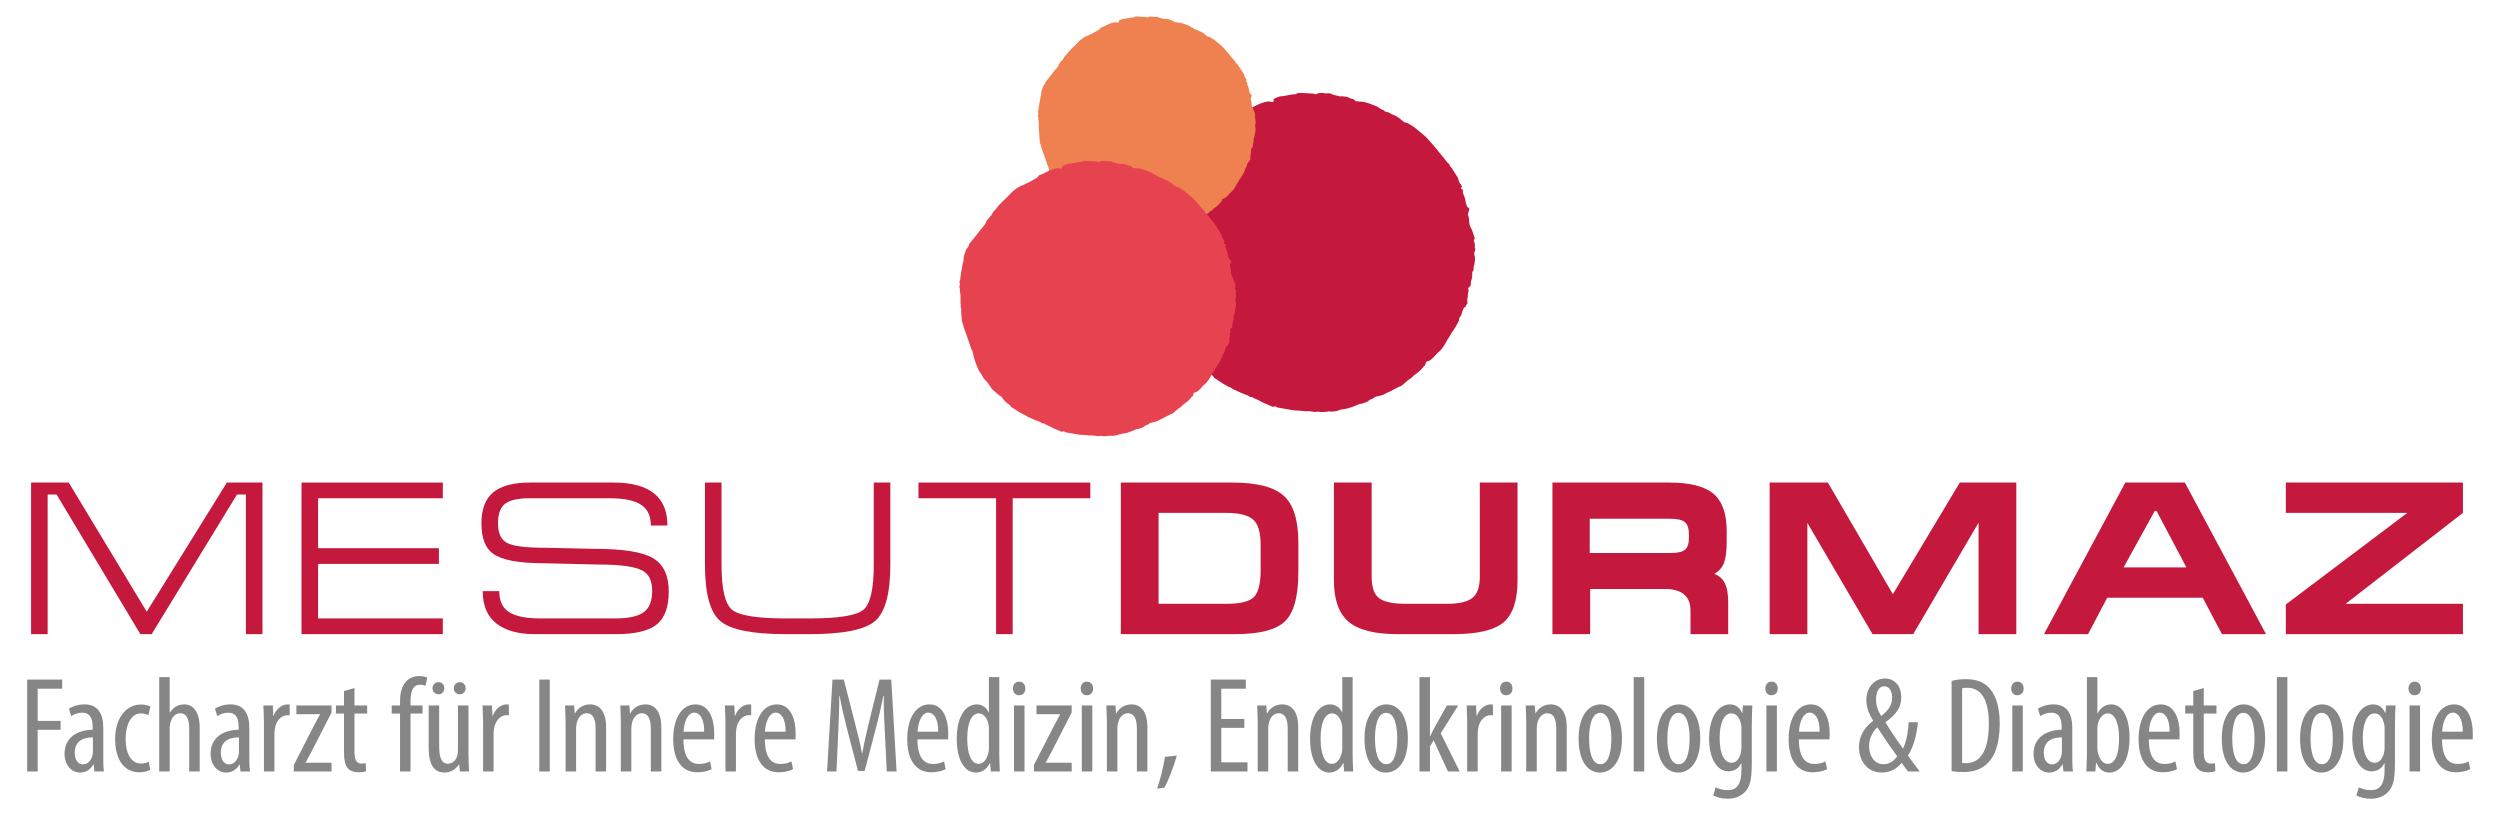 <?xml version="1.0" encoding="UTF-8"?>
<svg xmlns="http://www.w3.org/2000/svg" version="1.1" viewBox="0 0 460 150">
  <g>
    <g id="Ebene_1">
      <g>
        <path d="M239.208,17.093c-.27,0-.536.042-.792.22-.058.04-.135.05-.22.05-.038,0-.075-.002-.113-.004-.038-.002-.077-.004-.115-.004-.042,0-.083.002-.121.01-.516.089-1.03.202-1.546.29-.329.055-.673.04-.988.133-.341.103-.657.296-.996.454l.03.117c.046.282-.026.401-.232.401-.052,0-.115-.008-.185-.024-.179-.038-.371-.069-.556-.069-.085,0-.171.006-.254.024-.464.095-.929.234-1.367.415-.47.193-.911.456-1.367.681-.188.093-.383.177-.581.246-.256.089-.556.111-.603.47l-.085.095c-.268.161-.536.32-.808.472-.389.222-.774.45-1.171.657-.218.113-.462.175-.687.278-.091.042-.155.149-.246.187-.329.141-.687.226-.992.403-.429.248-.831.546-1.228.847-.238.181-.446.403-.657.617-.244.248-.47.512-.716.756-.327.325-.667.637-1,.956-.139.133-.27.272-.405.409-.155.153-.322.298-.458.464-.163.2-.28.439-.454.625-.331.355-.704.659-.901,1.139-.109.27-.331.506-.57.718-.254.228-.444.536-.629.829-.127.202-.163.47-.302.661-.296.403-.637.772-.951,1.161-.351.437-.693.883-1.04,1.322-.329.417-.633.861-1.002,1.238-.222.226-.419.423-.448.756-.01.109-.109.216-.179.316-.27.389-.554.768-.641,1.252-.03.167-.123.321-.169.488-.05.171-.06.351-.115.518-.095.28.056.573-.083.853-.085.177-.129.377-.169.572-.044.22-.048.45-.089.673-.073.397-.165.792-.242,1.191-.026.141-.022.288-.042.431-.026.179-.083.355-.091.536-.014.288.024.579-.191.827l.018.244c.026.163.119.345.073.484-.103.329-.212.637.014.956v.153c-.004.165-.054.345-.004.492.165.484.091.98.123,1.47.022.329-.042.667.01.986.067.403-.042.823.145,1.21l-.008.101c-.004.23-.02.462-.004.69.038.542.085,1.085.141,1.627.018.159.073.316.123.47.052.155.127.302.175.458.03.097.012.208.042.306.083.276.179.548.276.82.123.343.256.683.377,1.026.234.665.464,1.33.695,1.994.117.343.218.693.347,1.032.075.2.218.379.276.581.099.349.131.718.232,1.068.157.536.337,1.066.526,1.593.105.296.24.581.369.869.089.203.171.409.286.597.216.353.496.675.669,1.048.185.397.45.722.754,1.008.401.381.685.833.974,1.292.149.234.321.464.524.651.452.413.933.798,1.401,1.193l.125.077h.004c.204,0,.268.151.363.292.161.238.331.472.53.677.246.254.506.502.794.706.224.161.494.256.554.571l.081.064c.153.097.31.19.46.292.318.214.627.444.955.645.369.226.754.433,1.137.637.145.077.312.115.456.192.147.081.27.212.421.284.554.264,1.111.52,1.675.758.369.159.756.276,1.127.433.159.065.308.27.443.27h.016c.026-.004.052-.004.075-.004.308,0,.506.228.762.321.51.187.98.48,1.472.716.26.125.532.218.794.337.31.139.609.298.925.425.012.006.028.008.042.008.071,0,.163-.05.242-.063.067-.01.139-.03.204-.03.026,0,.05.002.071.01.119.044.216.175.335.196.724.137,1.453.256,2.181.379.32.054.637.125.957.155.462.042.927.05,1.387.081.195.014.393.079.581.079.032,0,.062-.002.093-.006.115-.016.23-.022.345-.022.454,0,.897.101,1.345.151.018.002.034.002.05.002.067,0,.135-.012.204-.026.067-.012.137-.026.204-.026h.02c.329.016.659.077.986.077h.056c.357-.008.712-.097,1.07-.121.026-.002.05-.004.073-.004.087,0,.173.01.26.02.085.008.173.018.258.018.03,0,.06-.002.089-.004.3-.026.601-.083.895-.155.179-.044.341-.169.522-.204.46-.093.935-.119,1.385-.238.494-.131.972-.331,1.455-.512.254-.095.498-.224.754-.316.032-.012.067-.014.103-.014.024,0,.048.002.071.002.024.002.05.004.071.004.036,0,.069-.004.099-.014.341-.109.679-.238,1.014-.367l.161-.129c.137-.099.266-.21.415-.288.22-.115.508-.153.671-.317.226-.23.51-.25.768-.302.526-.107,1.024-.256,1.48-.542.125-.077.262-.137.399-.198.135-.059.278-.101.411-.167.127-.063.24-.155.365-.224.198-.107.401-.204.601-.306.183-.093.363-.188.548-.274.151-.067.323-.099.46-.187.173-.109.321-.256.476-.391.2-.177.397-.359.599-.534l.224-.169c.167-.109.349-.2.5-.327.2-.171.367-.381.57-.548.28-.23.593-.419.867-.653.234-.198.441-.435.651-.663.117-.129.191-.347.327-.397.26-.095.2-.304.232-.464.05-.256.204-.347.431-.391.468-.093.756-.452,1.078-.756.216-.204.391-.45.593-.671.085-.095.194-.167.288-.252.139-.127.284-.248.405-.391.194-.228.393-.458.552-.712.276-.439.516-.899.778-1.343.079-.135.189-.254.268-.389.141-.236.256-.49.403-.722.206-.321.443-.623.649-.945.145-.226.258-.474.393-.708.159-.278.337-.546.341-.889.002-.107.056-.232.127-.314.274-.308.355-.69.46-1.072.065-.24.198-.464.308-.693l.077-.058c.032.008.06.01.083.01.171,0,.153-.153.159-.294l.063-.135c.32-.163.254-.439.222-.71-.014-.131-.056-.282-.01-.391.185-.448.014-.951.234-1.393.044-.085.004-.228-.032-.331-.085-.246-.018-.375.204-.502.107-.063.21-.206.234-.327.046-.23-.01-.482.052-.702.105-.383.244-.75.218-1.165-.014-.23-.022-.536.107-.685.286-.329.058-.714.212-1.052.113-.244.133-.54.153-.816.024-.308.079-.647-.018-.925-.109-.309-.129-.56.008-.851.069-.149.161-.379.095-.484-.143-.232-.091-.437-.056-.663l-.016-.21c-.048-.32-.373-.625-.044-.968l-.008-.179c-.175-.524-.312-1.064-.542-1.56-.187-.405-.415-.782-.443-1.238-.018-.302-.034-.603-.063-.905l-.091-.25c-.036-.139-.111-.288-.085-.417.05-.258.155-.506.236-.76.067-.214-.022-.353-.21-.452l-.175-.161c-.099-.26-.218-.5-.26-.8-.073-.56-.242-1.111-.486-1.635-.058-.123-.054-.288-.04-.431.016-.183.014-.32-.206-.387-.191-.058-.204-.196-.046-.313.133-.097.099-.179.022-.288-.258-.355-.52-.704-.589-1.163-.028-.175-.133-.343-.226-.5-.177-.298-.373-.585-.558-.881-.149-.236-.286-.48-.443-.712-.111-.161-.318-.29-.355-.46-.058-.264-.238-.375-.409-.52l-.123-.131c-.179-.234-.351-.474-.536-.704-.206-.258-.429-.504-.639-.76-.359-.441-.71-.887-1.072-1.328-.145-.175-.306-.337-.456-.508-.365-.411-.708-.845-1.099-1.232-.369-.367-.786-.685-1.185-1.02-.337-.284-.671-.573-1.026-.835-.28-.208-.585-.383-.887-.56-.179-.103-.369-.242-.562-.258-.429-.04-.671-.333-.962-.576-.246-.204-.502-.403-.772-.575-.183-.115-.391-.196-.597-.27-.516-.181-.937-.603-1.52-.623l-.115-.059c-.216-.31-.603-.327-.883-.524-.171-.121-.337-.248-.443-.325-.357-.147-.655-.284-.962-.391-.502-.175-1.004-.373-1.522-.48-.482-.099-.986-.087-1.48-.131l-.157-.083c-.137-.296-.411-.343-.683-.405-.109-.024-.23-.042-.32-.101-.399-.264-.863-.286-1.308-.331-.032-.002-.063-.004-.095-.004-.062,0-.121.004-.183.01-.06.004-.121.008-.181.008-.125,0-.248-.018-.369-.097l-.177-.026c-.109-.02-.22-.03-.322-.067-.236-.089-.498-.075-.716-.264-.125-.109-.365-.095-.556-.109-.03-.002-.06-.004-.087-.004-.062,0-.121.004-.183.008-.06.004-.121.008-.181.008-.056,0-.109-.004-.163-.014-.248-.04-.494-.075-.736-.075-.323,0-.641.062-.947.252l-.242-.028-.183-.091c-.667-.042-1.335-.075-2.002-.111-.175-.008-.347-.026-.52-.026" fill="#c5183d"></path>
        <path d="M209.159,3.031c-.185,0-.363.028-.538.149-.04.028-.091.034-.149.034-.026,0-.052,0-.077-.002-.026,0-.052-.002-.077-.002-.03,0-.058.002-.083.006-.351.059-.698.137-1.05.196-.222.038-.456.028-.671.091-.232.07-.446.2-.677.308l.02.079c.034.191-.016.272-.155.272-.038,0-.079-.006-.127-.016-.121-.026-.25-.048-.377-.048-.058,0-.117.006-.173.016-.316.065-.629.161-.929.282-.318.131-.617.31-.927.462-.129.063-.26.121-.395.167-.175.062-.377.077-.409.32l-.06.065c-.181.109-.363.216-.548.322-.264.151-.526.306-.796.444-.147.077-.314.119-.466.188l-.167.127c-.222.095-.464.155-.673.274-.292.169-.566.371-.833.575-.163.123-.304.274-.446.419-.167.167-.319.347-.486.514-.222.22-.452.431-.679.647-.095.091-.185.187-.276.278-.103.105-.218.203-.312.318-.109.135-.189.298-.308.423-.226.242-.478.446-.611.774-.075.183-.226.343-.387.488-.173.153-.302.363-.427.562-.087.139-.111.319-.206.448-.198.274-.431.524-.645.79-.238.296-.468.597-.704.897-.224.284-.431.583-.681.839-.151.155-.284.288-.306.514l-.121.214c-.183.264-.375.52-.435.849-.02.113-.083.218-.115.331-.032.115-.04.24-.077.353-.063.188.038.389-.056.577-.06.119-.089.256-.115.389-.03.151-.034.306-.061.456-.05.27-.111.538-.163.808-.018.095-.016.194-.03.292-.018.123-.056.242-.062.365-.01.196.016.393-.129.561l.012.165c.018.111.079.234.05.329-.069.224-.143.433.01.649v.103c-.004.113-.038.236-.004.335.113.327.063.665.085.998.014.222-.03.452.006.671.046.272-.028.558.099.82l-.006.069c-.002.157-.014.314-.004.468.026.369.058.738.097,1.105.012.107.048.214.083.32.034.105.087.204.119.312l.028.206c.056.187.121.371.187.556.083.234.173.464.256.699.159.45.316.901.47,1.353.081.232.149.47.236.7.052.135.149.256.189.395.067.236.089.486.157.722.107.365.23.724.357,1.084.071.2.163.395.25.589.062.137.117.278.195.405.147.24.337.458.454.712.125.27.306.49.512.685.272.258.464.565.661.877.101.159.218.316.357.443.306.28.631.54.951.808l.085.054h.002c.139,0,.183.101.246.198.109.161.224.32.359.458.167.173.345.341.54.48.151.109.335.173.375.389l.056.042c.105.066.21.129.312.198.216.145.427.302.649.439.25.153.512.292.772.431.099.054.212.079.31.133.101.054.183.143.286.193.377.179.754.351,1.137.514.252.107.514.187.764.292.109.046.21.185.302.185h.01c.018-.002.036-.004.054-.004.206,0,.343.157.516.218.345.127.665.327,1,.488.175.085.361.149.538.228.21.093.415.202.627.29l.194-.038.187-.014.228.133c.492.093.986.173,1.48.256.216.038.431.085.649.105.314.03.629.034.943.056.131.01.266.054.395.054.02,0,.042,0,.062-.004.079-.01.157-.014.236-.014.308,0,.607.069.913.101.012.002.022.002.034.002.046,0,.091-.008.137-.018.046-.008.091-.016.137-.016h.016c.224.01.446.052.669.052h.038c.244-.006.484-.066.728-.083.016,0,.032-.002.05-.002.058,0,.117.008.175.014.06.006.117.012.177.012.02,0,.04-.002.06-.002.204-.018.409-.058.609-.105.121-.03.23-.115.353-.139.312-.063.635-.081.941-.163.335-.089.661-.224.986-.347.175-.063.339-.151.514-.212l.234-.016c.232-.075.46-.161.687-.248l.111-.089c.091-.067.181-.143.28-.195.151-.077.345-.103.456-.216.153-.157.347-.171.52-.204.357-.073.696-.175,1.006-.367.085-.054.179-.095.27-.135.091-.042.19-.07.28-.113.085-.044.163-.107.248-.153.135-.073.272-.139.409-.208.123-.062.244-.127.371-.185.103-.048.22-.067.312-.127.117-.074.218-.175.324-.266.137-.119.27-.242.407-.363l.153-.113c.113-.075.236-.137.339-.222.137-.115.25-.26.387-.371.191-.157.403-.286.589-.444.159-.135.3-.294.441-.448.081-.089.129-.236.224-.272.175-.064.135-.204.155-.314.036-.175.141-.236.294-.266.318-.064.514-.308.73-.512.149-.139.266-.308.403-.456l.196-.171c.093-.087.192-.169.274-.266.133-.155.268-.312.377-.484.185-.298.349-.609.526-.911.056-.093.129-.173.183-.264.095-.161.173-.333.274-.492.139-.216.3-.423.441-.639.099-.155.175-.324.266-.482.109-.189.228-.369.232-.603l.085-.212c.187-.21.242-.468.312-.728.046-.163.137-.314.21-.47l.054-.038c.022.004.04.006.056.006.117,0,.103-.103.107-.2l.044-.089c.216-.111.173-.3.153-.484-.01-.087-.04-.191-.008-.266.125-.304.008-.645.159-.944l-.022-.226c-.058-.165-.012-.254.139-.339l.159-.222c.032-.155-.008-.327.034-.476.073-.262.167-.51.151-.792-.01-.155-.016-.363.071-.464.194-.224.04-.484.145-.714.075-.165.089-.365.103-.554.016-.208.054-.439-.012-.627-.073-.21-.087-.381.004-.577.048-.103.111-.258.065-.329-.097-.157-.062-.298-.038-.45l-.01-.141c-.034-.218-.254-.427-.03-.659l-.006-.121c-.117-.355-.212-.722-.369-1.06-.127-.274-.28-.53-.3-.839-.012-.206-.022-.411-.042-.615l-.062-.171c-.026-.093-.077-.195-.06-.282.034-.175.105-.343.161-.516.046-.145-.014-.24-.143-.308l-.119-.109c-.067-.177-.149-.339-.175-.542-.052-.381-.167-.756-.331-1.111-.04-.083-.036-.195-.028-.292.012-.125.01-.216-.139-.262-.129-.04-.139-.135-.032-.214.091-.065.068-.121.014-.194-.173-.242-.351-.478-.399-.79-.018-.119-.089-.232-.153-.339-.121-.202-.254-.397-.379-.597-.101-.161-.195-.327-.302-.484-.073-.109-.214-.196-.24-.314-.04-.179-.161-.254-.278-.351l-.083-.089c-.121-.161-.238-.324-.363-.478-.141-.177-.292-.343-.433-.518-.244-.298-.484-.601-.728-.899-.099-.119-.208-.23-.312-.345-.248-.28-.48-.575-.746-.837-.25-.248-.532-.464-.804-.69-.228-.195-.454-.391-.697-.569-.19-.141-.397-.26-.601-.379-.121-.071-.25-.163-.383-.175-.29-.028-.454-.226-.651-.391-.169-.139-.341-.274-.526-.391-.123-.077-.264-.135-.405-.183-.351-.123-.635-.411-1.032-.423l-.079-.042c-.145-.21-.409-.222-.597-.355-.117-.083-.23-.169-.302-.22-.242-.101-.444-.193-.653-.266-.341-.119-.681-.254-1.034-.325-.327-.067-.669-.059-1.004-.089l-.107-.058c-.093-.2-.28-.232-.464-.274l-.216-.07c-.27-.179-.585-.194-.887-.224-.022-.002-.044-.002-.066-.002-.04,0-.081.002-.123.006-.042.002-.081.006-.123.006-.085,0-.169-.014-.25-.066l-.121-.018-.218-.048c-.159-.06-.337-.05-.484-.179-.085-.073-.25-.066-.379-.073-.02-.002-.038-.002-.058-.002-.042,0-.083.002-.125.004-.042.002-.081.006-.123.006-.038,0-.073-.002-.109-.008-.169-.03-.337-.054-.502-.054-.218,0-.433.044-.641.173l-.165-.02-.123-.062c-.454-.028-.907-.052-1.359-.075-.119-.006-.236-.018-.353-.018" fill="#ef8050"></path>
        <path d="M199.64,29.598c-.232,0-.462.036-.683.188-.05.036-.117.044-.191.044-.032,0-.063-.002-.097-.002-.032-.002-.065-.004-.097-.004-.036,0-.071.002-.105.008-.446.077-.889.175-1.335.25-.282.048-.579.034-.851.115-.296.089-.568.254-.861.391l.026.101c.042.244-.022.347-.198.347-.046,0-.099-.008-.161-.022-.155-.032-.319-.059-.478-.059-.075,0-.149.006-.22.02-.401.083-.8.203-1.179.359-.407.165-.786.393-1.181.587-.161.079-.329.153-.5.21-.222.077-.48.097-.52.407l-.075.081c-.23.139-.462.276-.697.409-.335.192-.667.389-1.01.565-.189.097-.399.153-.593.24l-.212.161c-.284.123-.591.196-.855.349-.369.214-.718.47-1.06.73-.204.157-.385.347-.568.534-.21.212-.405.441-.617.651-.282.28-.575.55-.863.826-.119.113-.232.234-.349.351-.133.135-.276.258-.395.403-.141.171-.242.377-.391.538-.288.306-.611.569-.78.982-.093.234-.286.437-.49.621-.218.196-.383.46-.544.714-.109.177-.139.405-.26.572-.254.347-.55.665-.82,1.002-.304.375-.597.76-.897,1.139-.284.361-.546.742-.865,1.07-.191.195-.361.363-.387.651-.008.095-.095.187-.155.272-.232.335-.476.663-.552,1.081-.026.145-.105.278-.147.421-.042.147-.05.304-.099.448-.081.24.05.494-.069.736-.075.151-.113.323-.147.492-.038.191-.042.389-.077.579-.064.343-.143.685-.208,1.028-.022.121-.018.248-.036.371-.024.155-.071.308-.079.462-.012.25.022.5-.165.714l.016.21c.024.141.101.298.064.419-.089.284-.183.55.012.824v.131c-.004.143-.048.3-.004.427.143.417.079.845.107,1.268.018.284-.038.575.008.851.058.347-.036.71.125,1.044l-.006.089c-.004.196-.018.397-.006.593.034.468.075.937.123,1.405.016.137.063.272.107.405.044.135.109.262.151.397l.034.262c.073.238.157.474.24.708.105.296.22.589.323.885.202.573.403,1.147.599,1.722.103.296.19.595.3.889.065.173.189.325.238.502.085.302.115.619.202.919.133.464.29.921.452,1.375.089.256.208.502.318.75.077.175.149.353.248.516.187.306.429.581.575.903.159.345.389.625.651.871.347.327.591.72.841,1.115.129.2.276.401.452.562.391.355.804.687,1.209,1.028l.107.067h.004c.177,0,.232.129.314.252.137.204.286.407.456.583.212.22.437.433.685.609.193.139.427.22.478.494l.071.054c.131.083.266.165.395.252.276.185.542.385.823.556.32.196.651.373.982.55.125.067.268.099.393.167.129.071.234.185.365.246.476.226.958.446,1.443.655.32.135.653.236.972.371.137.058.266.234.383.234.004,0,.008,0,.012-.002.024-.002.046-.004.068-.004.266,0,.437.198.657.278.441.161.845.415,1.27.619.224.107.458.189.685.29.268.121.528.258.798.369l.246-.05.238-.018c.103.038.185.151.288.171.625.119,1.254.22,1.881.327.276.046.55.107.827.133.397.036.798.042,1.197.069.167.012.337.07.502.07.026,0,.054-.002.079-.006.099-.012.198-.018.298-.018.393,0,.774.087,1.161.129.016.002.03.002.044.002.058,0,.117-.01.175-.022.06-.012.119-.022.177-.022h.018c.284.012.566.067.849.067.016,0,.034-.002.05-.002.308-.006.615-.083.923-.105.022,0,.042-.002.062-.002.075,0,.149.008.224.016.075.008.149.016.224.016.026,0,.052,0,.077-.004.258-.022.518-.071.772-.133.155-.038.296-.145.45-.177.397-.079.806-.103,1.195-.204.427-.113.839-.286,1.254-.443.22-.081.431-.192.653-.272.028-.01.058-.012.089-.012.02,0,.04.002.062.002.02.002.042.002.061.002.03,0,.06-.002.085-.01.294-.095.585-.204.873-.317l.139-.111c.119-.085.23-.181.357-.248.193-.099.439-.131.579-.274.196-.198.441-.216.663-.26.454-.093.883-.222,1.278-.468.107-.067.226-.119.343-.171.117-.052.24-.087.355-.143.109-.056.206-.135.314-.195.173-.091.347-.177.52-.264.159-.079.314-.163.472-.236.131-.058.28-.085.397-.161.149-.093.278-.222.411-.337.173-.153.343-.31.518-.46l.193-.145c.145-.095.302-.175.433-.284.173-.147.318-.329.492-.472.24-.198.51-.361.748-.564.202-.171.379-.373.56-.571.101-.111.165-.3.284-.343.224-.081.173-.262.198-.399.044-.22.179-.3.373-.339.403-.079.653-.389.929-.651.187-.177.339-.389.514-.579l.248-.218c.119-.109.244-.214.347-.335.169-.198.341-.397.478-.615.236-.379.444-.776.671-1.161.067-.115.163-.216.232-.333.119-.204.218-.425.345-.623.179-.278.383-.538.56-.815.127-.195.222-.409.339-.611.139-.24.292-.47.296-.768,0-.091.048-.2.109-.268.236-.268.306-.597.397-.925.056-.21.173-.401.266-.599l.065-.05c.028.006.052.01.073.01.147,0,.131-.133.137-.254l.054-.117c.276-.141.22-.379.193-.613-.012-.113-.048-.242-.008-.337.159-.387.01-.82.202-1.203.036-.073.002-.196-.028-.286-.073-.21-.016-.324.175-.433.093-.054.183-.177.204-.282.038-.198-.012-.415.042-.607.093-.329.212-.647.191-1.004-.014-.199-.02-.462.091-.591.248-.284.052-.615.185-.907.097-.21.113-.464.131-.702.02-.268.068-.56-.016-.8-.093-.266-.111-.482.006-.734.061-.129.141-.327.083-.417-.123-.2-.077-.377-.048-.571l-.014-.183c-.042-.276-.321-.54-.038-.835l-.006-.155c-.151-.451-.27-.917-.468-1.345-.163-.347-.357-.675-.381-1.068-.016-.26-.03-.522-.056-.782l-.077-.214c-.034-.119-.097-.248-.075-.359.042-.224.135-.438.204-.657.058-.184-.018-.304-.183-.391l-.151-.139c-.085-.224-.189-.431-.222-.689-.064-.482-.21-.959-.421-1.411-.05-.107-.046-.248-.036-.371.014-.159.014-.276-.177-.335-.163-.05-.177-.169-.04-.27.115-.083.085-.153.02-.248-.222-.308-.448-.609-.51-1.004-.022-.151-.113-.296-.194-.431-.153-.258-.322-.506-.48-.76-.129-.204-.246-.415-.383-.615-.095-.139-.274-.25-.306-.397-.05-.228-.204-.324-.353-.448l-.105-.115c-.155-.2-.304-.409-.462-.607-.179-.222-.371-.435-.552-.655-.31-.381-.613-.766-.925-1.145-.125-.151-.264-.292-.395-.439-.316-.355-.611-.73-.949-1.064-.317-.316-.677-.589-1.02-.879-.292-.244-.579-.496-.885-.722-.242-.179-.506-.329-.766-.482-.155-.089-.318-.208-.486-.222-.369-.034-.577-.288-.829-.496-.212-.177-.433-.347-.665-.496-.159-.099-.337-.171-.516-.232-.446-.159-.808-.522-1.312-.538l-.099-.052c-.187-.268-.52-.284-.762-.454-.147-.103-.292-.212-.381-.28-.31-.125-.566-.244-.831-.337-.433-.151-.865-.321-1.314-.413-.415-.085-.851-.075-1.276-.113l-.135-.071c-.119-.256-.355-.298-.591-.349-.093-.022-.196-.038-.274-.089-.345-.226-.744-.246-1.129-.284-.028-.004-.054-.004-.081-.004-.052,0-.105.004-.157.008-.054.004-.105.006-.157.006-.109,0-.214-.016-.318-.083l-.155-.022c-.091-.018-.188-.026-.278-.058-.202-.077-.427-.066-.617-.228-.107-.093-.314-.083-.478-.095-.026-.002-.052-.002-.075-.002-.054,0-.105.002-.157.006-.054.004-.105.006-.157.006-.048,0-.095-.002-.141-.01-.214-.036-.427-.065-.635-.065-.28,0-.552.054-.816.216l-.21-.024-.157-.077c-.575-.038-1.153-.066-1.728-.097-.151-.008-.3-.022-.448-.022" fill="#e7424f"></path>
        <polygon points="48.295 88.79 41.751 88.79 26.997 112.553 12.648 88.79 5.721 88.79 5.721 116.678 8.769 116.678 8.769 90.997 10.414 90.997 25.824 116.678 27.91 116.678 43.6 90.997 45.245 90.997 45.245 116.678 48.295 116.678 48.295 88.79" fill="#c5183d"></polygon>
        <polygon points="81.48 88.79 55.477 88.79 55.477 116.678 81.48 116.678 81.48 113.789 58.527 113.789 58.527 103.758 80.758 103.758 80.758 100.869 58.527 100.869 58.527 91.679 81.48 91.679 81.48 88.79" fill="#c5183d"></polygon>
        <path d="M112.859,88.79h-15.327c-3.05,0-5.304.597-6.763,1.79-1.459,1.195-2.187,3.092-2.187,5.693,0,2.711.708,4.574,2.127,5.594,1.631,1.181,4.735,1.77,9.309,1.77l10.233.242c3.959,0,6.62.373,7.985,1.123,1.177.641,1.766,1.885,1.766,3.731,0,1.875-.53,3.185-1.586,3.933-1.058.75-2.776,1.123-5.157,1.123h-13.883c-2.784,0-4.762-.441-5.939-1.324-1.044-.776-1.566-2.006-1.566-3.693h-3.05c0,2.649.835,4.63,2.508,5.939,1.671,1.312,4.018,1.967,7.043,1.967h15.048c3.451,0,5.919-.587,7.404-1.766,1.484-1.175,2.228-3.209,2.228-6.098,0-2.915-.958-4.949-2.871-6.1-1.911-1.149-5.503-1.727-10.773-1.727l-9.029-.198c-3.665,0-6.038-.304-7.122-.909-1.083-.603-1.625-1.794-1.625-3.566,0-1.611.373-2.768,1.123-3.467.855-.778,2.407-1.169,4.655-1.169h14.805c2.756,0,4.737.444,5.939,1.336,1.07.782,1.605,2.008,1.605,3.681h3.05c0-5.271-3.318-7.906-9.952-7.906" fill="#c5183d"></path>
        <path d="M163.822,88.79h-3.05v15.137c0,4.457-.635,7.213-1.903,8.273-1.27,1.06-4.548,1.59-9.837,1.59h-4.489c-5.29,0-8.574-.536-9.858-1.609-1.282-1.074-1.923-3.824-1.923-8.253v-15.137h-3.05v15.111c0,5.302.937,8.759,2.81,10.366s5.886,2.411,12.037,2.411h4.536c6.098,0,10.077-.81,11.938-2.431,1.857-1.621,2.788-5.07,2.788-10.347v-15.111Z" fill="#c5183d"></path>
        <polygon points="200.618 88.79 168.997 88.79 168.997 91.679 183.283 91.679 183.283 116.678 186.333 116.678 186.333 91.679 200.618 91.679 200.618 88.79" fill="#c5183d"></polygon>
        <path d="M225.644,111.102c2.548,0,4.237-.415,5.068-1.242.829-.827,1.246-2.468,1.246-4.923v-4.645c0-2.215-.417-3.735-1.246-4.562-.913-.907-2.602-1.361-5.068-1.361h-12.466v16.734h12.466ZM226.741,88.79c4.52,0,7.678.81,9.469,2.429,1.792,1.617,2.689,4.501,2.689,8.646v5.378c0,4.441-.81,7.457-2.427,9.049-1.621,1.591-4.663,2.387-9.128,2.387h-21.108v-27.888h20.505Z" fill="#c5183d"></path>
        <path d="M252.383,88.79v17.328c0,1.929.454,3.24,1.363,3.939.909.697,2.554,1.046,4.935,1.046h7.505c2.246,0,3.826-.363,4.735-1.085.909-.724,1.365-2.038,1.365-3.939v-17.288h6.941v17.963c0,3.697-.849,6.277-2.548,7.737-1.701,1.461-4.782,2.189-9.249,2.189h-10.273c-4.227,0-7.237-.762-9.029-2.29-1.792-1.528-2.689-4.072-2.689-7.636v-17.963h6.943Z" fill="#c5183d"></path>
        <path d="M310.767,98.923v-.564c0-1.103-.246-1.863-.742-2.282-.496-.417-1.397-.625-2.709-.625h-14.805v6.298h14.966c1.23,0,2.088-.2,2.568-.605.482-.403.722-1.143.722-2.222M317.99,110.901v5.778h-6.941v-4.334c0-2.649-1.582-3.975-4.745-3.975h-13.714v8.309h-6.941v-27.888h21.507c3.772,0,6.475.685,8.106,2.05,1.631,1.369,2.449,3.661,2.449,6.878v1.931c0,1.665-.155,2.937-.462,3.822-.308.887-.915,1.595-1.826,2.133.855.294,1.498.849,1.925,1.665.429.816.643,2.026.643,3.631" fill="#c5183d"></path>
        <polygon points="325.615 88.79 336.329 88.79 348.287 109.336 360.606 88.79 371 88.79 371 116.678 364.057 116.678 364.057 96.174 352.033 116.678 344.54 116.678 332.557 96.214 332.557 116.678 325.615 116.678 325.615 88.79" fill="#c5183d"></polygon>
        <path d="M396.801,94.007h-.321l-5.739,10.392h11.557l-5.497-10.392ZM391.062,88.79h10.954l14.928,27.888h-8.106l-3.53-6.701h-17.578l-3.53,6.701h-8.106l14.968-27.888Z" fill="#c5183d"></path>
        <polygon points="453.18 88.79 453.18 94.368 431.59 111.102 453.18 111.102 453.18 116.678 420.594 116.678 420.594 111.221 442.946 94.368 420.594 94.368 420.594 88.79 453.18 88.79" fill="#c5183d"></polygon>
        <polygon points="5 125.042 11.447 125.042 11.447 126.723 6.931 126.723 6.931 132.644 11.148 132.644 11.148 134.275 6.931 134.275 6.931 141.951 5 141.951 5 125.042" fill="#868686"></polygon>
        <path d="M17.095,135.678c-1.004,0-3.338.177-3.338,2.81,0,1.582.804,2.159,1.48,2.159.853,0,1.582-.629,1.808-1.832.05-.226.05-.478.05-.679v-2.459ZM17.37,141.951l-.125-1.28h-.075c-.528.929-1.379,1.48-2.409,1.48-1.631,0-2.885-1.379-2.885-3.461,0-3.036,2.433-4.391,5.169-4.415v-.377c0-1.631-.403-2.76-1.933-2.76-.752,0-1.431.25-2.006.627l-.427-1.355c.502-.375,1.629-.802,2.834-.802,2.435,0,3.489,1.605,3.489,4.34v5.243c0,.929,0,1.982.125,2.76h-1.756Z" fill="#868686"></path>
        <path d="M27.633,141.65c-.427.252-1.155.452-2.006.452-2.659,0-4.441-2.133-4.441-6.148,0-3.487,1.756-6.322,4.792-6.322.651,0,1.353.177,1.705.377l-.375,1.582c-.252-.127-.754-.327-1.381-.327-1.931,0-2.81,2.308-2.81,4.691,0,2.836,1.08,4.542,2.861,4.542.526,0,.952-.127,1.403-.327l.252,1.48Z" fill="#868686"></path>
        <path d="M29.291,124.591h1.931v6.523h.052c.25-.427.627-.804,1.002-1.054.452-.276.929-.452,1.631-.452,1.53,0,2.836,1.23,2.836,4.29v8.053h-1.933v-7.826c0-1.48-.325-2.885-1.629-2.885-.905,0-1.582.653-1.883,1.933-.05.276-.075.627-.075.927v7.852h-1.931v-17.359Z" fill="#868686"></path>
        <path d="M43.97,135.678c-1.004,0-3.338.177-3.338,2.81,0,1.582.804,2.159,1.48,2.159.853,0,1.582-.629,1.806-1.832.052-.226.052-.478.052-.679v-2.459ZM44.246,141.951l-.125-1.28h-.075c-.528.929-1.381,1.48-2.409,1.48-1.631,0-2.885-1.379-2.885-3.461,0-3.036,2.433-4.391,5.167-4.415v-.377c0-1.631-.401-2.76-1.931-2.76-.752,0-1.431.25-2.006.627l-.427-1.355c.502-.375,1.629-.802,2.834-.802,2.435,0,3.489,1.605,3.489,4.34v5.243c0,.929,0,1.982.125,2.76h-1.756Z" fill="#868686"></path>
        <path d="M48.563,132.944c0-1.03-.075-2.232-.101-3.135h1.732l.099,1.907h.05c.403-1.155,1.431-2.109,2.56-2.109.151,0,.276.026.401.026v1.982c-.125-.026-.25-.026-.401-.026-1.228,0-2.133,1.129-2.334,2.534-.05.325-.075.702-.075,1.103v6.725h-1.931v-9.007Z" fill="#868686"></path>
        <path d="M54.058,140.771l3.838-7.501c.327-.627.702-1.254.978-1.806v-.052h-4.34v-1.605h6.473v1.28l-3.788,7.402c-.325.627-.702,1.254-.978,1.806v.05h4.766v1.605h-6.949v-1.179Z" fill="#868686"></path>
        <path d="M65.224,126.597v3.211h2.334v1.48h-2.334v7.201c0,1.58.577,2.006,1.28,2.006.302,0,.552-.024.778-.075l.073,1.48c-.349.125-.802.2-1.429.2-.752,0-1.431-.2-1.907-.726-.476-.554-.726-1.381-.726-3.062v-7.025h-1.48v-1.48h1.48v-2.659l1.931-.552Z" fill="#868686"></path>
        <path d="M73.606,141.951v-10.662h-1.53v-1.48h1.53v-.728c0-1.304.2-2.659,1.08-3.661.702-.778,1.681-1.03,2.433-1.03.653,0,1.153.127,1.504.302l-.325,1.506c-.226-.101-.552-.202-1.054-.202-1.379,0-1.707,1.48-1.707,3.062v.752h2.209v1.48h-2.209v10.662h-1.931Z" fill="#868686"></path>
        <path d="M83.491,126.648c0-.653.502-1.129,1.105-1.129s1.078.452,1.078,1.129c0,.627-.45,1.103-1.078,1.103s-1.105-.476-1.105-1.103M79.577,126.648c0-.653.502-1.129,1.129-1.129.603,0,1.054.452,1.054,1.129,0,.627-.45,1.103-1.054,1.103-.627,0-1.129-.476-1.129-1.103M86.201,138.639c0,1.355.075,2.409.099,3.312h-1.681l-.125-1.28h-.05c-.377.603-1.306,1.48-2.609,1.48-2.133,0-2.961-1.655-2.961-4.665v-7.678h1.933v7.4c0,1.907.3,3.312,1.631,3.312,1.127,0,1.629-1.054,1.73-1.605.075-.325.099-.702.099-1.103v-8.003h1.933v8.831Z" fill="#868686"></path>
        <path d="M88.888,132.944c0-1.03-.075-2.232-.101-3.135h1.732l.099,1.907h.05c.403-1.155,1.431-2.109,2.56-2.109.151,0,.276.026.401.026v1.982c-.125-.026-.25-.026-.401-.026-1.228,0-2.133,1.129-2.334,2.534-.05.325-.075.702-.075,1.103v6.725h-1.931v-9.007Z" fill="#868686"></path>
        <rect x="99.226" y="125.043" width="1.933" height="16.909" fill="#868686"></rect>
        <path d="M104.069,132.944c0-1.431-.075-2.157-.101-3.135h1.681l.101,1.455h.05c.528-.978,1.506-1.657,2.786-1.657,1.681,0,2.935,1.256,2.935,4.191v8.154h-1.933v-7.828c0-1.429-.276-2.885-1.681-2.885-.802,0-1.58.677-1.832,1.982-.05.302-.075.677-.075,1.08v7.652h-1.931v-9.007Z" fill="#868686"></path>
        <path d="M114.233,132.944c0-1.431-.075-2.157-.101-3.135h1.681l.101,1.455h.05c.528-.978,1.506-1.657,2.784-1.657,1.683,0,2.937,1.256,2.937,4.191v8.154h-1.933v-7.828c0-1.429-.276-2.885-1.681-2.885-.802,0-1.58.677-1.832,1.982-.05.302-.075.677-.075,1.08v7.652h-1.931v-9.007Z" fill="#868686"></path>
        <path d="M129.564,134.624c.05-2.433-.879-3.51-1.808-3.51-1.254,0-1.905,1.855-1.98,3.51h3.788ZM125.75,136.055c.026,3.713,1.48,4.516,2.885,4.516.828,0,1.53-.2,2.006-.478l.302,1.431c-.677.377-1.707.577-2.659.577-2.911,0-4.415-2.383-4.415-6.096,0-3.939,1.655-6.398,4.09-6.398,2.482,0,3.461,2.609,3.461,5.37,0,.451,0,.778-.024,1.078h-5.646Z" fill="#868686"></path>
        <path d="M133.479,132.944c0-1.03-.075-2.232-.101-3.135h1.732l.099,1.907h.05c.403-1.155,1.431-2.109,2.56-2.109.151,0,.276.026.401.026v1.982c-.125-.026-.25-.026-.401-.026-1.228,0-2.133,1.129-2.334,2.534-.05.325-.075.702-.075,1.103v6.725h-1.931v-9.007Z" fill="#868686"></path>
        <path d="M144.545,134.624c.05-2.433-.879-3.51-1.808-3.51-1.254,0-1.905,1.855-1.98,3.51h3.788ZM140.731,136.055c.026,3.713,1.48,4.516,2.885,4.516.828,0,1.53-.2,2.006-.478l.302,1.431c-.677.377-1.707.577-2.659.577-2.911,0-4.415-2.383-4.415-6.096,0-3.939,1.655-6.398,4.09-6.398,2.482,0,3.461,2.609,3.461,5.37,0,.451,0,.778-.024,1.078h-5.646Z" fill="#868686"></path>
        <path d="M162.811,134.676c-.125-2.232-.252-4.717-.177-6.624h-.099c-.377,1.883-.827,3.889-1.355,5.872l-2.082,7.928h-1.23l-1.98-7.602c-.554-2.157-1.054-4.241-1.381-6.197h-.075c0,1.982-.099,4.342-.2,6.749l-.325,7.15h-1.732l1.004-16.909h2.084l1.98,7.727c.577,2.234,1.004,3.889,1.355,5.82h.075c.325-1.931.702-3.536,1.254-5.82l1.907-7.727h2.157l.978,16.909h-1.806l-.351-7.275Z" fill="#868686"></path>
        <path d="M172.625,134.624c.05-2.433-.879-3.51-1.808-3.51-1.254,0-1.905,1.855-1.98,3.51h3.788ZM168.811,136.055c.026,3.713,1.48,4.516,2.885,4.516.827,0,1.53-.2,2.006-.478l.302,1.431c-.677.377-1.707.577-2.659.577-2.911,0-4.415-2.383-4.415-6.096,0-3.939,1.655-6.398,4.09-6.398,2.482,0,3.461,2.609,3.461,5.37,0,.451,0,.778-.024,1.078h-5.646Z" fill="#868686"></path>
        <path d="M181.959,134.425c0-.252,0-.528-.024-.804-.125-1.254-.879-2.358-1.808-2.358-1.605,0-2.157,2.232-2.157,4.665,0,2.56.653,4.618,2.058,4.618.601,0,1.429-.327,1.855-2.084.052-.224.075-.502.075-.804v-3.235ZM183.866,124.591v14.45c0,.827.075,2.209.101,2.909h-1.657l-.125-1.53h-.075c-.401.879-1.254,1.732-2.534,1.732-2.058,0-3.536-2.232-3.536-6.223,0-4.314,1.78-6.322,3.661-6.322.879,0,1.732.427,2.209,1.457h.05v-6.473h1.907Z" fill="#868686"></path>
        <path d="M186.578,129.808h1.931v12.142h-1.931v-12.142ZM188.659,126.673c.026.752-.45,1.254-1.179,1.254-.627,0-1.103-.502-1.103-1.254s.502-1.254,1.127-1.254c.704,0,1.155.502,1.155,1.254" fill="#868686"></path>
        <path d="M190.241,140.771l3.838-7.501c.327-.627.702-1.254.978-1.806v-.052h-4.34v-1.605h6.473v1.28l-3.788,7.402c-.325.627-.702,1.254-.978,1.806v.05h4.766v1.605h-6.949v-1.179Z" fill="#868686"></path>
        <path d="M199.049,129.808h1.931v12.142h-1.931v-12.142ZM201.131,126.673c.026.752-.45,1.254-1.179,1.254-.627,0-1.103-.502-1.103-1.254s.502-1.254,1.127-1.254c.704,0,1.155.502,1.155,1.254" fill="#868686"></path>
        <path d="M203.666,132.944c0-1.431-.075-2.157-.101-3.135h1.681l.101,1.455h.05c.528-.978,1.506-1.657,2.786-1.657,1.681,0,2.935,1.256,2.935,4.191v8.154h-1.933v-7.828c0-1.429-.276-2.885-1.681-2.885-.802,0-1.58.677-1.832,1.982-.05.302-.075.677-.075,1.08v7.652h-1.931v-9.007Z" fill="#868686"></path>
        <path d="M212.901,145.112c.528-1.454,1.205-4.114,1.455-5.846l2.183-.25c-.552,2.032-1.631,4.792-2.308,5.919l-1.33.177Z" fill="#868686"></path>
        <polygon points="228.959 133.923 224.718 133.923 224.718 140.269 229.536 140.269 229.536 141.952 222.787 141.952 222.787 125.041 229.235 125.041 229.235 126.724 224.718 126.724 224.718 132.292 228.959 132.292 228.959 133.923" fill="#868686"></polygon>
        <path d="M231.418,132.944c0-1.431-.075-2.157-.101-3.135h1.681l.101,1.455h.05c.528-.978,1.506-1.657,2.786-1.657,1.681,0,2.935,1.256,2.935,4.191v8.154h-1.933v-7.828c0-1.429-.276-2.885-1.681-2.885-.802,0-1.58.677-1.832,1.982-.05.302-.075.677-.075,1.08v7.652h-1.931v-9.007Z" fill="#868686"></path>
        <path d="M246.976,134.425c0-.252,0-.528-.024-.804-.127-1.254-.879-2.358-1.808-2.358-1.605,0-2.157,2.232-2.157,4.665,0,2.56.653,4.618,2.058,4.618.601,0,1.429-.327,1.855-2.084.052-.224.075-.502.075-.804v-3.235ZM248.883,124.591v14.45c0,.827.075,2.209.101,2.909h-1.657l-.125-1.53h-.075c-.401.879-1.254,1.732-2.534,1.732-2.058,0-3.536-2.232-3.536-6.223,0-4.314,1.78-6.322,3.661-6.322.879,0,1.732.427,2.209,1.457h.05v-6.473h1.907Z" fill="#868686"></path>
        <path d="M252.998,135.88c0,2.006.351,4.741,2.107,4.741,1.657,0,1.982-2.859,1.982-4.741,0-1.857-.325-4.717-2.032-4.717-1.732,0-2.058,2.86-2.058,4.717M259.045,135.88c0,4.691-2.183,6.273-4.038,6.273-2.183,0-3.939-1.984-3.939-6.247,0-4.441,1.98-6.298,4.064-6.298,2.157,0,3.913,2.032,3.913,6.273" fill="#868686"></path>
        <path d="M263.112,135.453h.05c.226-.476.427-.952.653-1.355l2.409-4.29h2.082l-3.211,5.12,3.487,7.023h-2.157l-2.635-5.719-.677,1.129v4.59h-1.933v-17.359h1.933v10.862Z" fill="#868686"></path>
        <path d="M269.962,132.944c0-1.03-.075-2.232-.101-3.135h1.732l.099,1.907h.052c.401-1.155,1.429-2.109,2.558-2.109.151,0,.278.026.401.026v1.982c-.123-.026-.25-.026-.401-.026-1.228,0-2.131,1.129-2.332,2.534-.052.325-.075.702-.075,1.103v6.725h-1.933v-9.007Z" fill="#868686"></path>
        <path d="M276.21,129.808h1.933v12.142h-1.933v-12.142ZM278.293,126.673c.026.752-.452,1.254-1.179,1.254-.627,0-1.103-.502-1.103-1.254s.5-1.254,1.127-1.254c.702,0,1.155.502,1.155,1.254" fill="#868686"></path>
        <path d="M280.827,132.944c0-1.431-.075-2.157-.101-3.135h1.681l.101,1.455h.05c.528-.978,1.506-1.657,2.786-1.657,1.681,0,2.935,1.256,2.935,4.191v8.154h-1.933v-7.828c0-1.429-.274-2.885-1.679-2.885-.804,0-1.582.677-1.832,1.982-.052.302-.075.677-.075,1.08v7.652h-1.933v-9.007Z" fill="#868686"></path>
        <path d="M292.395,135.88c0,2.006.351,4.741,2.107,4.741,1.657,0,1.982-2.859,1.982-4.741,0-1.857-.325-4.717-2.032-4.717-1.732,0-2.058,2.86-2.058,4.717M298.442,135.88c0,4.691-2.183,6.273-4.04,6.273-2.181,0-3.937-1.984-3.937-6.247,0-4.441,1.982-6.298,4.064-6.298,2.157,0,3.913,2.032,3.913,6.273" fill="#868686"></path>
        <rect x="300.601" y="124.59" width="1.933" height="17.361" fill="#868686"></rect>
        <path d="M306.799,135.88c0,2.006.351,4.741,2.107,4.741,1.657,0,1.982-2.859,1.982-4.741,0-1.857-.325-4.717-2.032-4.717-1.732,0-2.058,2.86-2.058,4.717M312.846,135.88c0,4.691-2.183,6.273-4.04,6.273-2.181,0-3.937-1.984-3.937-6.247,0-4.441,1.982-6.298,4.064-6.298,2.157,0,3.913,2.032,3.913,6.273" fill="#868686"></path>
        <path d="M320.425,133.998c0-.3-.026-.627-.101-.877-.226-.827-.653-1.857-1.756-1.857-1.405,0-2.157,1.883-2.157,4.566,0,3.111.978,4.516,2.157,4.516.577,0,1.329-.276,1.732-1.73.099-.377.125-.754.125-1.103v-3.514ZM322.431,129.808c-.026.853-.101,1.933-.101,3.788v6.799c0,3.187-.401,4.389-1.203,5.268-.728.827-1.883,1.306-3.236,1.306-1.03,0-2.032-.252-2.659-.603l.45-1.506c.476.252,1.28.528,2.258.528,1.53,0,2.484-.953,2.484-3.713v-1.228h-.05c-.429.952-1.306,1.478-2.334,1.478-2.159,0-3.564-2.433-3.564-5.995,0-4.467,2.032-6.322,3.814-6.322,1.306,0,1.907.853,2.258,1.58h.05l.101-1.379h1.73Z" fill="#868686"></path>
        <path d="M325.016,129.808h1.933v12.142h-1.933v-12.142ZM327.1,126.673c.026.752-.452,1.254-1.179,1.254-.627,0-1.103-.502-1.103-1.254s.5-1.254,1.127-1.254c.702,0,1.155.502,1.155,1.254" fill="#868686"></path>
        <path d="M334.803,134.624c.05-2.433-.879-3.51-1.808-3.51-1.254,0-1.907,1.855-1.98,3.51h3.788ZM330.989,136.055c.026,3.713,1.48,4.516,2.885,4.516.827,0,1.53-.2,2.006-.478l.302,1.431c-.677.377-1.707.577-2.661.577-2.909,0-4.413-2.383-4.413-6.096,0-3.939,1.655-6.398,4.088-6.398,2.484,0,3.463,2.609,3.463,5.37,0,.451,0,.778-.024,1.078h-5.646Z" fill="#868686"></path>
        <path d="M345.191,128.656c0,1.179.302,2.056.955,3.086,1.304-.98,2.006-2.034,2.006-3.338,0-1.028-.375-2.131-1.455-2.131-1.002,0-1.506,1.052-1.506,2.383M349.08,139.141c-1.455-1.957-2.633-3.739-3.663-5.318-.752.726-1.504,1.907-1.504,3.437,0,1.73.903,3.362,2.659,3.362,1.028,0,1.881-.552,2.508-1.48M351.062,141.951c-.327-.45-.577-.778-1.155-1.58-.903,1.153-2.282,1.78-3.637,1.78-2.836,0-4.215-2.332-4.215-4.691,0-1.832.804-3.487,2.584-4.816v-.075c-.726-1.155-1.228-2.383-1.228-3.79,0-2.056,1.28-3.937,3.463-3.937,1.53,0,2.959,1.153,2.959,3.487,0,1.657-.752,3.01-2.883,4.54v.075c.627,1.054,1.907,3.036,3.211,4.792.752-1.556.978-3.713,1.028-4.842h1.707c-.177,1.982-.702,4.415-1.832,6.122.3.476.954,1.329,2.157,2.935h-2.157Z" fill="#868686"></path>
        <path d="M361.028,140.37c.274.05.552.05.726.05,2.133,0,4.191-1.53,4.191-7.275,0-4.264-1.306-6.598-4.014-6.598-.302,0-.653.026-.903.101v13.722ZM359.095,125.293c.752-.226,1.631-.327,2.609-.327,1.782,0,3.036.452,3.963,1.282,1.306,1.127,2.284,3.31,2.284,6.848,0,3.864-.955,5.971-2.032,7.124-1.103,1.256-2.711,1.832-4.667,1.832-.778,0-1.58-.05-2.157-.175v-16.583Z" fill="#868686"></path>
        <path d="M370.26,129.808h1.933v12.142h-1.933v-12.142ZM372.344,126.673c.026.752-.452,1.254-1.179,1.254-.627,0-1.103-.502-1.103-1.254s.5-1.254,1.127-1.254c.702,0,1.155.502,1.155,1.254" fill="#868686"></path>
        <path d="M379.394,135.678c-1.004,0-3.336.177-3.336,2.81,0,1.582.802,2.159,1.48,2.159.851,0,1.58-.629,1.806-1.832.05-.226.05-.478.05-.679v-2.459ZM379.67,141.951l-.125-1.28h-.075c-.528.929-1.381,1.48-2.409,1.48-1.629,0-2.885-1.379-2.885-3.461,0-3.036,2.435-4.391,5.169-4.415v-.377c0-1.631-.403-2.76-1.933-2.76-.752,0-1.429.25-2.006.627l-.427-1.355c.502-.375,1.631-.802,2.836-.802,2.433,0,3.487,1.605,3.487,4.34v5.243c0,.929,0,1.982.125,2.76h-1.756Z" fill="#868686"></path>
        <path d="M385.918,137.661c0,.276,0,.552.075.752.452,1.808,1.28,2.133,1.808,2.133,1.554,0,2.105-2.107,2.105-4.691,0-2.433-.575-4.592-2.131-4.592-.903,0-1.655,1.129-1.806,2.159-.052.274-.052.575-.052.853v3.385ZM383.886,141.951c.026-.702.101-2.082.101-2.909v-14.45h1.931v6.646h.052c.627-1.203,1.53-1.629,2.558-1.629,1.881,0,3.312,2.183,3.312,6.146,0,4.391-1.806,6.398-3.689,6.398-1.278,0-1.931-.752-2.407-1.78h-.075l-.127,1.58h-1.655Z" fill="#868686"></path>
        <path d="M399.194,134.624c.05-2.433-.879-3.51-1.808-3.51-1.254,0-1.907,1.855-1.98,3.51h3.788ZM395.38,136.055c.026,3.713,1.48,4.516,2.885,4.516.827,0,1.53-.2,2.006-.478l.302,1.431c-.677.377-1.707.577-2.659.577-2.911,0-4.415-2.383-4.415-6.096,0-3.939,1.655-6.398,4.088-6.398,2.484,0,3.463,2.609,3.463,5.37,0,.451,0,.778-.024,1.078h-5.646Z" fill="#868686"></path>
        <path d="M405.492,126.597v3.211h2.334v1.48h-2.334v7.201c0,1.58.577,2.006,1.28,2.006.3,0,.552-.024.778-.075l.075,1.48c-.351.125-.804.2-1.431.2-.752,0-1.431-.2-1.907-.726-.476-.554-.726-1.381-.726-3.062v-7.025h-1.48v-1.48h1.48v-2.659l1.931-.552Z" fill="#868686"></path>
        <path d="M410.736,135.88c0,2.006.351,4.741,2.107,4.741,1.657,0,1.982-2.859,1.982-4.741,0-1.857-.325-4.717-2.032-4.717-1.732,0-2.058,2.86-2.058,4.717M416.783,135.88c0,4.691-2.183,6.273-4.038,6.273-2.183,0-3.939-1.984-3.939-6.247,0-4.441,1.982-6.298,4.064-6.298,2.157,0,3.913,2.032,3.913,6.273" fill="#868686"></path>
        <rect x="418.943" y="124.59" width="1.933" height="17.361" fill="#868686"></rect>
        <path d="M425.141,135.88c0,2.006.351,4.741,2.107,4.741,1.657,0,1.982-2.859,1.982-4.741,0-1.857-.325-4.717-2.032-4.717-1.732,0-2.058,2.86-2.058,4.717M431.187,135.88c0,4.691-2.183,6.273-4.04,6.273-2.181,0-3.937-1.984-3.937-6.247,0-4.441,1.982-6.298,4.064-6.298,2.157,0,3.913,2.032,3.913,6.273" fill="#868686"></path>
        <path d="M438.766,133.998c0-.3-.026-.627-.101-.877-.226-.827-.653-1.857-1.756-1.857-1.405,0-2.157,1.883-2.157,4.566,0,3.111.978,4.516,2.157,4.516.577,0,1.329-.276,1.732-1.73.099-.377.125-.754.125-1.103v-3.514ZM440.772,129.808c-.026.853-.101,1.933-.101,3.788v6.799c0,3.187-.401,4.389-1.203,5.268-.728.827-1.883,1.306-3.236,1.306-1.03,0-2.032-.252-2.659-.603l.45-1.506c.476.252,1.28.528,2.258.528,1.53,0,2.484-.953,2.484-3.713v-1.228h-.05c-.429.952-1.306,1.478-2.334,1.478-2.159,0-3.564-2.433-3.564-5.995,0-4.467,2.032-6.322,3.814-6.322,1.306,0,1.907.853,2.258,1.58h.05l.101-1.379h1.73Z" fill="#868686"></path>
        <path d="M443.358,129.808h1.933v12.142h-1.933v-12.142ZM445.441,126.673c.026.752-.452,1.254-1.179,1.254-.627,0-1.103-.502-1.103-1.254s.5-1.254,1.127-1.254c.702,0,1.155.502,1.155,1.254" fill="#868686"></path>
        <path d="M453.145,134.624c.05-2.433-.879-3.51-1.808-3.51-1.254,0-1.907,1.855-1.98,3.51h3.788ZM449.331,136.055c.026,3.713,1.48,4.516,2.885,4.516.827,0,1.53-.2,2.006-.478l.302,1.431c-.679.377-1.707.577-2.661.577-2.909,0-4.413-2.383-4.413-6.096,0-3.939,1.655-6.398,4.088-6.398,2.484,0,3.463,2.609,3.463,5.37,0,.451,0,.778-.024,1.078h-5.646Z" fill="#868686"></path>
      </g>
    </g>
  </g>
</svg>
